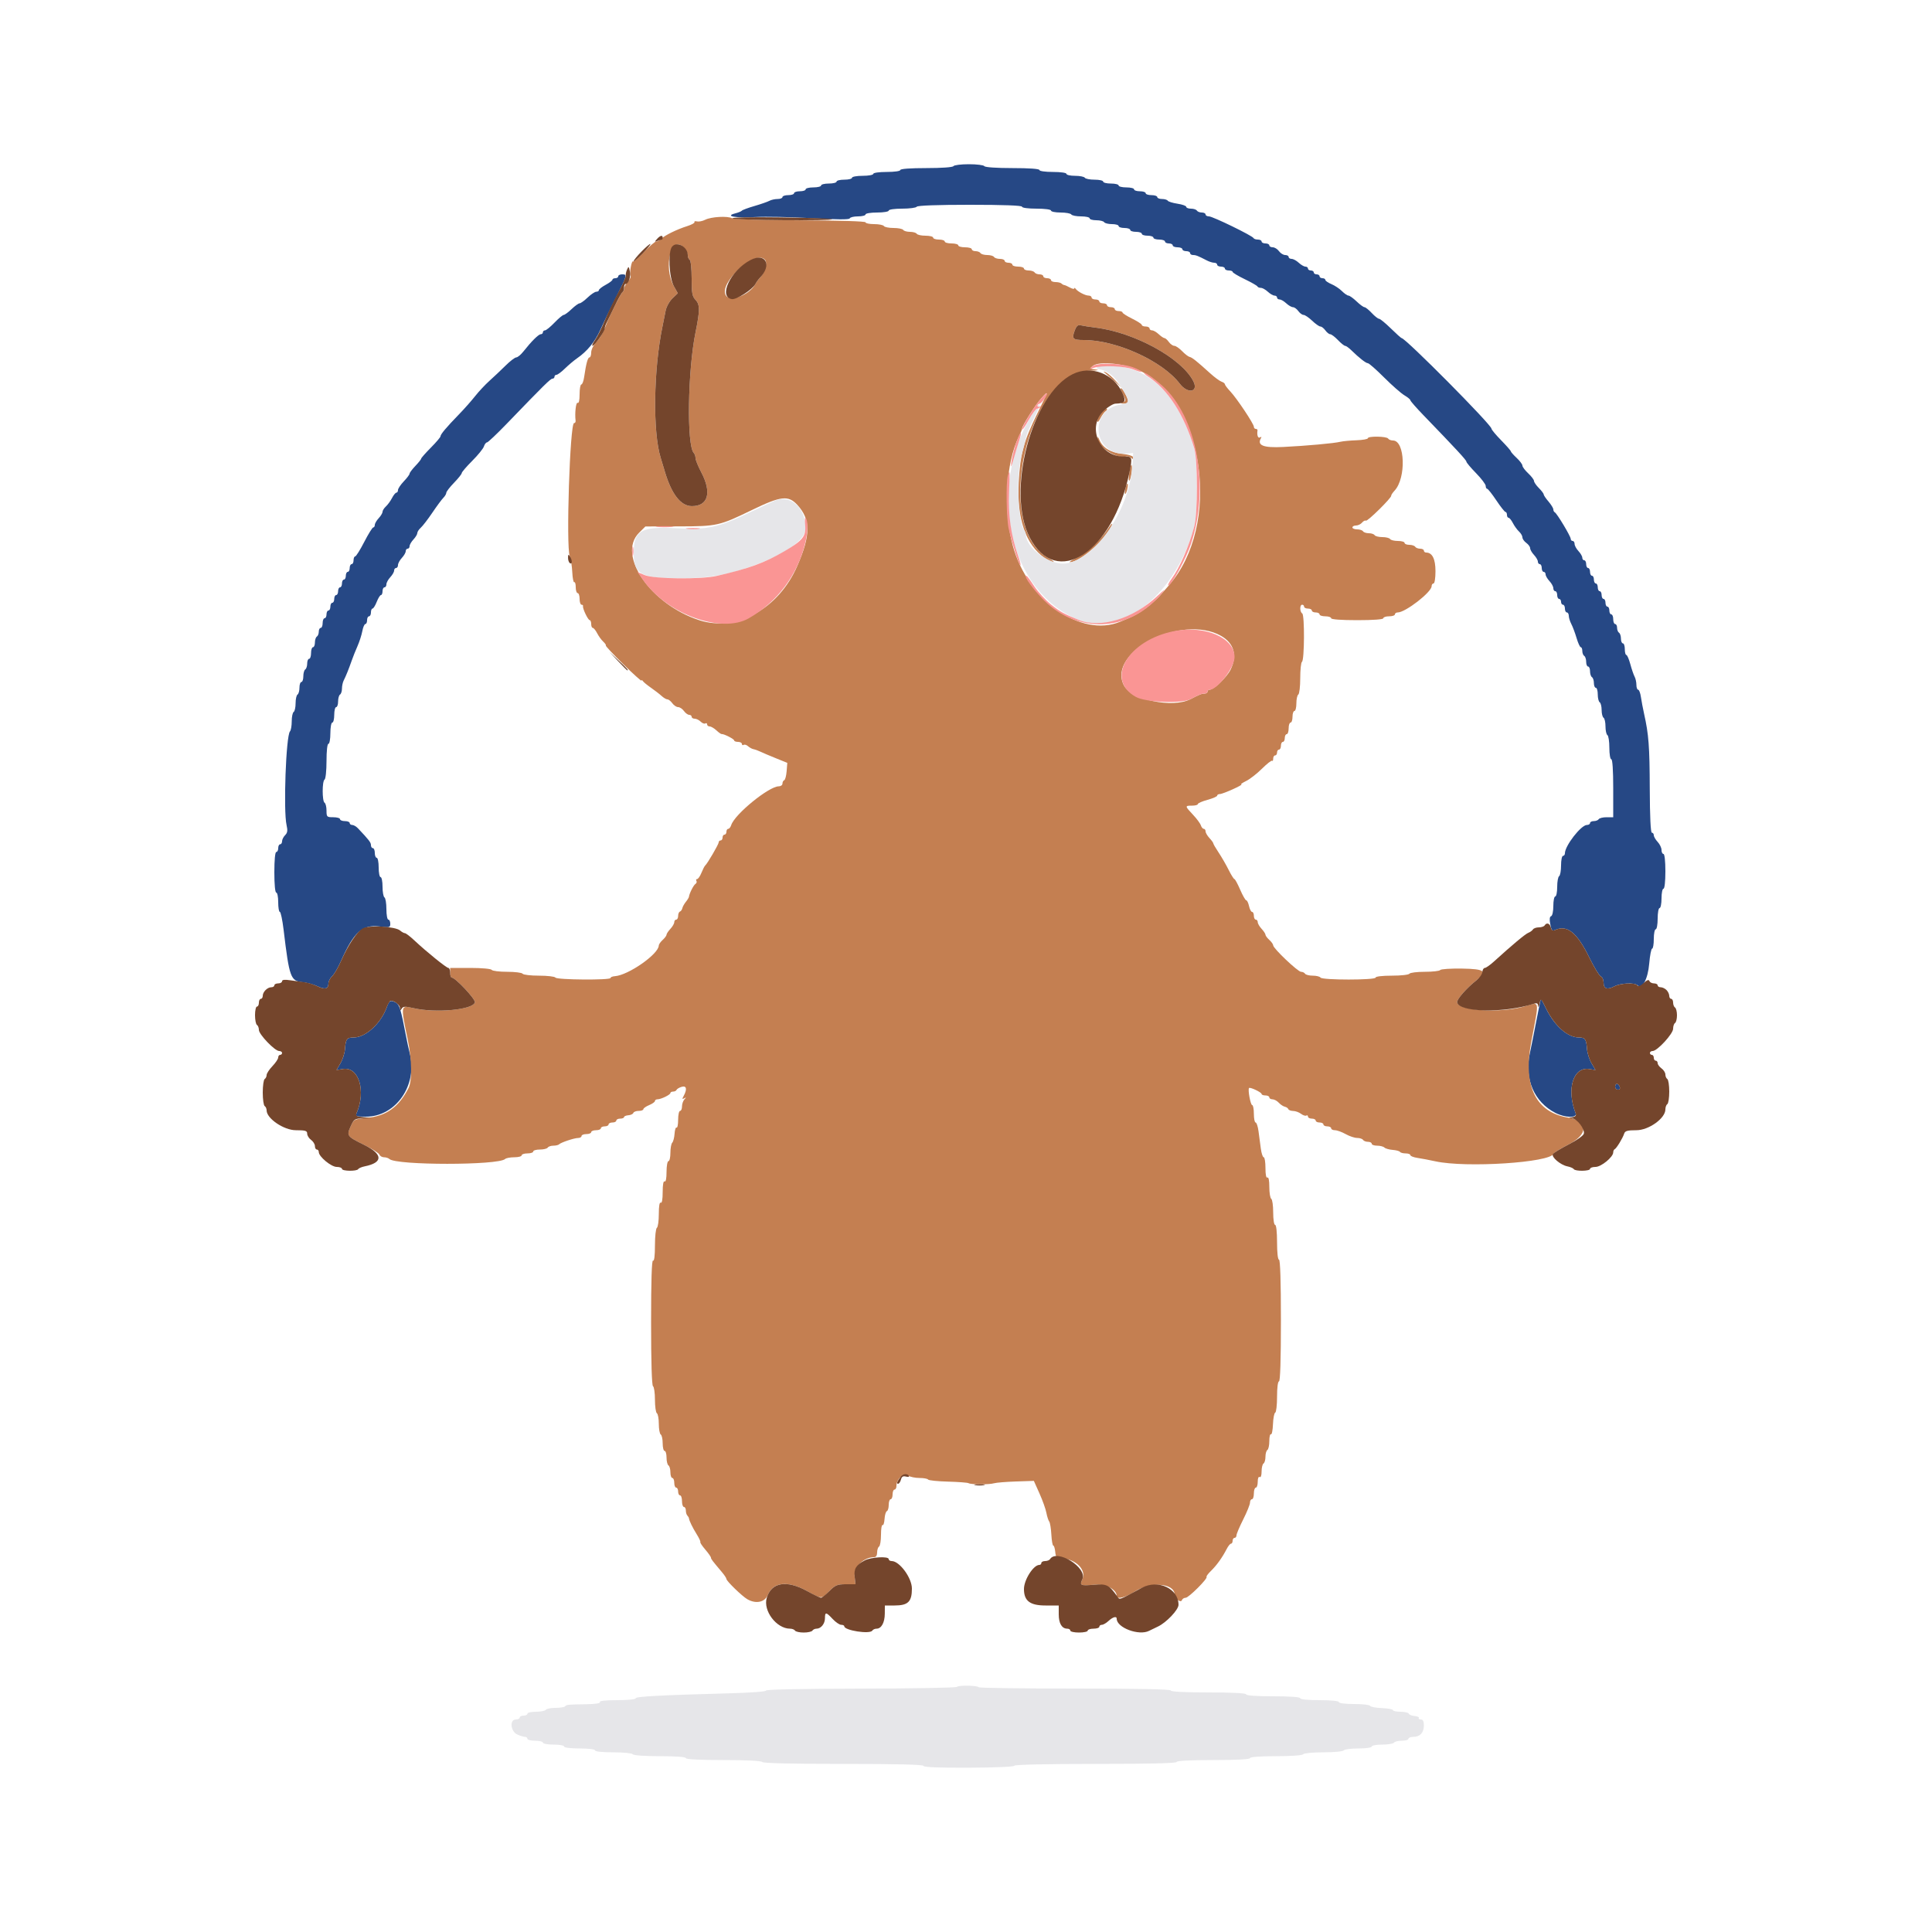 <svg id="svg" version="1.1" xmlns="http://www.w3.org/2000/svg" xmlns:xlink="http://www.w3.org/1999/xlink" width="400" height="400" viewBox="0, 0, 400,400"><g id="svgg"><path id="path0" d="M197.400 34.400 C 197.255 34.635,194.929 34.800,191.776 34.800 C 188.459 34.800,186.400 34.953,186.400 35.200 C 186.400 35.429,185.200 35.600,183.600 35.600 C 182.000 35.600,180.800 35.771,180.800 36.000 C 180.800 36.220,179.810 36.400,178.600 36.400 C 177.390 36.400,176.400 36.580,176.400 36.800 C 176.400 37.020,175.680 37.200,174.800 37.200 C 173.920 37.200,173.200 37.380,173.200 37.600 C 173.200 37.820,172.480 38.000,171.600 38.000 C 170.720 38.000,170.000 38.180,170.000 38.400 C 170.000 38.620,169.280 38.800,168.400 38.800 C 167.520 38.800,166.800 38.980,166.800 39.200 C 166.800 39.420,166.260 39.600,165.600 39.600 C 164.940 39.600,164.400 39.780,164.400 40.000 C 164.400 40.220,163.860 40.400,163.200 40.400 C 162.540 40.400,162.000 40.580,162.000 40.800 C 162.000 41.020,161.548 41.200,160.995 41.200 C 160.442 41.200,159.677 41.369,159.295 41.577 C 158.913 41.784,157.520 42.267,156.200 42.652 C 154.880 43.036,153.710 43.469,153.600 43.613 C 153.490 43.758,152.860 44.015,152.200 44.184 C 149.973 44.755,152.302 45.173,156.400 44.938 C 158.490 44.818,163.709 44.922,167.997 45.169 C 173.292 45.474,175.838 45.487,175.930 45.209 C 176.005 44.984,176.772 44.800,177.633 44.800 C 178.495 44.800,179.200 44.620,179.200 44.400 C 179.200 44.178,180.267 44.000,181.600 44.000 C 182.933 44.000,184.000 43.822,184.000 43.600 C 184.000 43.372,185.192 43.200,186.776 43.200 C 188.303 43.200,189.664 43.020,189.800 42.800 C 189.955 42.549,194.071 42.400,200.824 42.400 C 207.741 42.400,211.600 42.543,211.600 42.800 C 211.600 43.031,212.867 43.200,214.600 43.200 C 216.333 43.200,217.600 43.369,217.600 43.600 C 217.600 43.820,218.489 44.000,219.576 44.000 C 220.663 44.000,221.664 44.180,221.800 44.400 C 221.936 44.620,222.847 44.800,223.824 44.800 C 224.801 44.800,225.600 44.980,225.600 45.200 C 225.600 45.420,226.219 45.600,226.976 45.600 C 227.733 45.600,228.464 45.780,228.600 46.000 C 228.736 46.220,229.467 46.400,230.224 46.400 C 230.981 46.400,231.600 46.580,231.600 46.800 C 231.600 47.020,232.140 47.200,232.800 47.200 C 233.460 47.200,234.000 47.380,234.000 47.600 C 234.000 47.820,234.540 48.000,235.200 48.000 C 235.860 48.000,236.400 48.180,236.400 48.400 C 236.400 48.620,236.940 48.800,237.600 48.800 C 238.260 48.800,238.800 48.980,238.800 49.200 C 238.800 49.420,239.340 49.600,240.000 49.600 C 240.660 49.600,241.200 49.780,241.200 50.000 C 241.200 50.220,241.560 50.400,242.000 50.400 C 242.440 50.400,242.800 50.580,242.800 50.800 C 242.800 51.020,243.250 51.200,243.800 51.200 C 244.350 51.200,244.800 51.380,244.800 51.600 C 244.800 51.820,245.160 52.000,245.600 52.000 C 246.040 52.000,246.400 52.180,246.400 52.400 C 246.400 52.620,246.672 52.800,247.005 52.800 C 247.593 52.800,248.018 52.967,249.895 53.938 C 250.387 54.192,251.062 54.400,251.395 54.400 C 251.728 54.400,252.000 54.580,252.000 54.800 C 252.000 55.020,252.360 55.200,252.800 55.200 C 253.240 55.200,253.600 55.380,253.600 55.600 C 253.600 55.820,253.960 56.000,254.400 56.000 C 254.840 56.000,255.203 56.135,255.207 56.300 C 255.210 56.465,256.335 57.140,257.707 57.800 C 259.078 58.460,260.260 59.135,260.333 59.300 C 260.407 59.465,260.729 59.600,261.050 59.600 C 261.371 59.600,262.020 59.960,262.492 60.400 C 262.964 60.840,263.587 61.200,263.875 61.200 C 264.164 61.200,264.400 61.380,264.400 61.600 C 264.400 61.820,264.636 62.000,264.925 62.000 C 265.213 62.000,265.836 62.360,266.308 62.800 C 266.780 63.240,267.404 63.600,267.695 63.600 C 267.986 63.600,268.483 63.960,268.800 64.400 C 269.117 64.840,269.609 65.200,269.892 65.200 C 270.175 65.200,270.972 65.740,271.663 66.400 C 272.354 67.060,273.122 67.600,273.371 67.600 C 273.620 67.600,274.083 67.960,274.400 68.400 C 274.717 68.840,275.173 69.200,275.413 69.200 C 275.654 69.200,276.368 69.740,277.000 70.400 C 277.632 71.060,278.304 71.600,278.493 71.600 C 278.682 71.600,279.252 72.005,279.759 72.500 C 281.427 74.126,282.799 75.200,283.209 75.200 C 283.431 75.200,284.942 76.529,286.567 78.154 C 288.192 79.779,290.079 81.438,290.761 81.840 C 291.442 82.243,292.000 82.705,292.000 82.867 C 292.000 83.028,293.215 84.418,294.700 85.954 C 301.481 92.971,303.600 95.262,303.600 95.578 C 303.600 95.766,304.500 96.838,305.600 97.961 C 306.700 99.085,307.600 100.273,307.600 100.602 C 307.600 100.931,307.735 101.200,307.900 101.201 C 308.065 101.201,308.920 102.281,309.800 103.600 C 310.680 104.919,311.535 105.999,311.700 105.999 C 311.865 106.000,312.000 106.270,312.000 106.600 C 312.000 106.930,312.150 107.200,312.332 107.200 C 312.515 107.200,312.919 107.695,313.230 108.300 C 313.540 108.905,314.111 109.691,314.497 110.047 C 314.884 110.403,315.200 110.948,315.200 111.259 C 315.200 111.569,315.560 112.083,316.000 112.400 C 316.440 112.717,316.800 113.214,316.800 113.505 C 316.800 113.796,317.160 114.420,317.600 114.892 C 318.040 115.364,318.400 115.987,318.400 116.275 C 318.400 116.564,318.580 116.800,318.800 116.800 C 319.020 116.800,319.200 117.160,319.200 117.600 C 319.200 118.040,319.380 118.400,319.600 118.400 C 319.820 118.400,320.000 118.636,320.000 118.925 C 320.000 119.213,320.360 119.836,320.800 120.308 C 321.240 120.780,321.600 121.444,321.600 121.783 C 321.600 122.122,321.780 122.400,322.000 122.400 C 322.220 122.400,322.400 122.760,322.400 123.200 C 322.400 123.640,322.580 124.000,322.800 124.000 C 323.020 124.000,323.200 124.270,323.200 124.600 C 323.200 124.930,323.380 125.200,323.600 125.200 C 323.820 125.200,324.000 125.560,324.000 126.000 C 324.000 126.440,324.180 126.800,324.400 126.800 C 324.620 126.800,324.801 127.115,324.802 127.500 C 324.804 127.885,325.042 128.654,325.331 129.209 C 325.621 129.763,326.109 131.068,326.416 132.109 C 326.723 133.149,327.115 134.000,327.287 134.000 C 327.459 134.000,327.600 134.349,327.600 134.776 C 327.600 135.203,327.780 135.664,328.000 135.800 C 328.220 135.936,328.400 136.487,328.400 137.024 C 328.400 137.561,328.580 138.000,328.800 138.000 C 329.020 138.000,329.200 138.439,329.200 138.976 C 329.200 139.513,329.380 140.064,329.600 140.200 C 329.820 140.336,330.000 140.887,330.000 141.424 C 330.000 141.961,330.180 142.400,330.400 142.400 C 330.620 142.400,330.800 143.019,330.800 143.776 C 330.800 144.533,330.980 145.264,331.200 145.400 C 331.420 145.536,331.600 146.256,331.600 147.000 C 331.600 147.744,331.780 148.464,332.000 148.600 C 332.220 148.736,332.400 149.546,332.400 150.400 C 332.400 151.254,332.580 152.064,332.800 152.200 C 333.020 152.336,333.200 153.517,333.200 154.824 C 333.200 156.141,333.378 157.200,333.600 157.200 C 333.849 157.200,334.000 159.467,334.000 163.200 L 334.000 169.200 332.624 169.200 C 331.867 169.200,331.136 169.380,331.000 169.600 C 330.864 169.820,330.403 170.000,329.976 170.000 C 329.549 170.000,329.200 170.180,329.200 170.400 C 329.200 170.620,328.909 170.800,328.554 170.800 C 327.346 170.800,324.000 175.107,324.000 176.661 C 324.000 176.958,323.820 177.200,323.600 177.200 C 323.380 177.200,323.200 178.089,323.200 179.176 C 323.200 180.263,323.020 181.264,322.800 181.400 C 322.580 181.536,322.400 182.537,322.400 183.624 C 322.400 184.711,322.220 185.600,322.000 185.600 C 321.780 185.600,321.600 186.485,321.600 187.567 C 321.600 188.692,321.403 189.599,321.140 189.687 C 320.833 189.789,320.775 190.341,320.965 191.353 C 321.196 192.583,321.376 192.809,321.924 192.561 C 324.463 191.412,326.496 193.038,329.062 198.269 C 330.052 200.287,331.118 202.036,331.431 202.156 C 331.744 202.277,332.000 202.836,332.000 203.400 C 332.000 204.714,332.747 204.988,334.226 204.217 C 335.558 203.523,338.436 203.396,339.045 204.005 C 339.986 204.946,341.186 202.692,341.457 199.476 C 341.600 197.784,341.871 196.400,342.059 196.400 C 342.246 196.400,342.400 195.500,342.400 194.400 C 342.400 193.300,342.580 192.400,342.800 192.400 C 343.020 192.400,343.200 191.410,343.200 190.200 C 343.200 188.990,343.380 188.000,343.600 188.000 C 343.820 188.000,344.000 187.100,344.000 186.000 C 344.000 184.900,344.180 184.000,344.400 184.000 C 344.637 184.000,344.800 182.533,344.800 180.400 C 344.800 178.267,344.637 176.800,344.400 176.800 C 344.180 176.800,344.000 176.432,344.000 175.983 C 344.000 175.534,343.640 174.780,343.200 174.308 C 342.760 173.836,342.400 173.213,342.400 172.925 C 342.400 172.636,342.220 172.400,342.000 172.400 C 341.746 172.400,341.588 169.077,341.566 163.300 C 341.534 154.509,341.349 152.067,340.395 147.800 C 340.149 146.700,339.851 145.125,339.732 144.300 C 339.613 143.475,339.355 142.800,339.158 142.800 C 338.961 142.800,338.800 142.348,338.800 141.795 C 338.800 141.242,338.632 140.477,338.427 140.095 C 338.221 139.713,337.822 138.545,337.539 137.500 C 337.257 136.455,336.885 135.600,336.713 135.600 C 336.541 135.600,336.400 135.060,336.400 134.400 C 336.400 133.740,336.220 133.200,336.000 133.200 C 335.780 133.200,335.600 132.761,335.600 132.224 C 335.600 131.687,335.420 131.136,335.200 131.000 C 334.980 130.864,334.800 130.403,334.800 129.976 C 334.800 129.549,334.620 129.200,334.400 129.200 C 334.180 129.200,334.000 128.750,334.000 128.200 C 334.000 127.650,333.820 127.200,333.600 127.200 C 333.380 127.200,333.200 126.840,333.200 126.400 C 333.200 125.960,333.020 125.600,332.800 125.600 C 332.580 125.600,332.400 125.240,332.400 124.800 C 332.400 124.360,332.220 124.000,332.000 124.000 C 331.780 124.000,331.600 123.640,331.600 123.200 C 331.600 122.760,331.420 122.400,331.200 122.400 C 330.980 122.400,330.800 122.040,330.800 121.600 C 330.800 121.160,330.620 120.800,330.400 120.800 C 330.180 120.800,330.000 120.440,330.000 120.000 C 330.000 119.560,329.820 119.200,329.600 119.200 C 329.380 119.200,329.200 118.840,329.200 118.400 C 329.200 117.960,329.020 117.600,328.800 117.600 C 328.580 117.600,328.400 117.240,328.400 116.800 C 328.400 116.360,328.220 116.000,328.000 116.000 C 327.780 116.000,327.600 115.764,327.600 115.475 C 327.600 115.187,327.240 114.564,326.800 114.092 C 326.360 113.620,326.000 112.956,326.000 112.617 C 326.000 112.278,325.820 112.000,325.600 112.000 C 325.380 112.000,325.200 111.802,325.200 111.560 C 325.200 111.035,322.330 106.258,321.900 106.067 C 321.735 105.993,321.600 105.723,321.600 105.467 C 321.599 105.210,321.149 104.477,320.600 103.838 C 320.050 103.199,319.600 102.532,319.600 102.356 C 319.600 102.180,319.150 101.586,318.600 101.036 C 318.050 100.486,317.600 99.830,317.600 99.579 C 317.600 99.327,317.060 98.617,316.400 98.000 C 315.740 97.383,315.200 96.663,315.200 96.400 C 315.200 96.137,314.660 95.417,314.000 94.800 C 313.340 94.183,312.800 93.572,312.800 93.442 C 312.800 93.311,311.900 92.285,310.800 91.161 C 309.700 90.038,308.800 88.959,308.800 88.763 C 308.800 87.950,290.994 70.000,290.189 70.000 C 290.087 70.000,289.085 69.100,287.961 68.000 C 286.838 66.900,285.739 66.000,285.520 66.000 C 285.301 66.000,284.617 65.460,284.000 64.800 C 283.383 64.140,282.708 63.600,282.499 63.600 C 282.290 63.600,281.554 63.060,280.863 62.400 C 280.172 61.740,279.417 61.200,279.185 61.200 C 278.953 61.200,278.345 60.781,277.834 60.270 C 277.322 59.758,276.340 59.107,275.652 58.821 C 274.963 58.536,274.400 58.145,274.400 57.951 C 274.400 57.758,274.130 57.600,273.800 57.600 C 273.470 57.600,273.200 57.420,273.200 57.200 C 273.200 56.980,272.930 56.800,272.600 56.800 C 272.270 56.800,272.000 56.620,272.000 56.400 C 272.000 56.180,271.730 56.000,271.400 56.000 C 271.070 56.000,270.800 55.820,270.800 55.600 C 270.800 55.380,270.564 55.200,270.275 55.200 C 269.987 55.200,269.364 54.840,268.892 54.400 C 268.420 53.960,267.756 53.600,267.417 53.600 C 267.078 53.600,266.800 53.420,266.800 53.200 C 266.800 52.980,266.480 52.800,266.088 52.800 C 265.697 52.800,265.117 52.440,264.800 52.000 C 264.483 51.560,263.903 51.200,263.512 51.200 C 263.120 51.200,262.800 51.020,262.800 50.800 C 262.800 50.580,262.440 50.400,262.000 50.400 C 261.560 50.400,261.200 50.220,261.200 50.000 C 261.200 49.780,260.855 49.600,260.433 49.600 C 260.012 49.600,259.607 49.463,259.533 49.295 C 259.322 48.811,251.076 44.794,250.300 44.797 C 249.915 44.799,249.600 44.620,249.600 44.400 C 249.600 44.180,249.251 44.000,248.824 44.000 C 248.397 44.000,247.936 43.820,247.800 43.600 C 247.664 43.380,247.113 43.200,246.576 43.200 C 246.039 43.200,245.600 43.031,245.600 42.825 C 245.600 42.618,244.788 42.327,243.795 42.178 C 242.802 42.029,241.892 41.748,241.771 41.554 C 241.651 41.359,241.113 41.200,240.576 41.200 C 240.039 41.200,239.600 41.020,239.600 40.800 C 239.600 40.580,239.060 40.400,238.400 40.400 C 237.740 40.400,237.200 40.220,237.200 40.000 C 237.200 39.780,236.660 39.600,236.000 39.600 C 235.340 39.600,234.800 39.420,234.800 39.200 C 234.800 38.980,234.080 38.800,233.200 38.800 C 232.320 38.800,231.600 38.620,231.600 38.400 C 231.600 38.180,230.880 38.000,230.000 38.000 C 229.120 38.000,228.400 37.820,228.400 37.600 C 228.400 37.380,227.601 37.200,226.624 37.200 C 225.647 37.200,224.736 37.020,224.600 36.800 C 224.464 36.580,223.553 36.400,222.576 36.400 C 221.599 36.400,220.800 36.220,220.800 36.000 C 220.800 35.771,219.600 35.600,218.000 35.600 C 216.400 35.600,215.200 35.429,215.200 35.200 C 215.200 34.952,213.075 34.800,209.624 34.800 C 206.337 34.800,203.946 34.636,203.800 34.400 C 203.664 34.180,202.224 34.000,200.600 34.000 C 198.976 34.000,197.536 34.180,197.400 34.400 M128.000 57.200 C 128.000 57.420,127.730 57.600,127.400 57.600 C 127.070 57.600,126.800 57.739,126.800 57.909 C 126.800 58.079,126.170 58.557,125.400 58.972 C 124.630 59.387,124.000 59.878,124.000 60.063 C 124.000 60.248,123.757 60.400,123.459 60.400 C 123.162 60.400,122.354 60.940,121.663 61.600 C 120.972 62.260,120.224 62.800,120.000 62.800 C 119.776 62.800,119.028 63.340,118.337 64.000 C 117.646 64.660,116.914 65.200,116.709 65.200 C 116.505 65.200,115.646 65.920,114.800 66.800 C 113.954 67.680,113.069 68.400,112.831 68.400 C 112.594 68.400,112.400 68.580,112.400 68.800 C 112.400 69.020,112.202 69.200,111.960 69.200 C 111.502 69.200,110.043 70.648,108.377 72.756 C 107.840 73.436,107.170 73.994,106.889 73.996 C 106.609 73.998,105.607 74.765,104.665 75.700 C 103.722 76.635,102.229 78.045,101.347 78.834 C 100.465 79.623,99.126 81.053,98.372 82.013 C 97.617 82.973,96.100 84.684,95.000 85.815 C 92.432 88.456,91.200 89.922,91.200 90.335 C 91.200 90.516,90.300 91.573,89.200 92.685 C 88.100 93.797,87.200 94.819,87.200 94.957 C 87.200 95.095,86.660 95.772,86.000 96.463 C 85.340 97.154,84.800 97.874,84.800 98.063 C 84.800 98.252,84.260 98.972,83.600 99.663 C 82.940 100.354,82.400 101.162,82.400 101.459 C 82.400 101.757,82.250 102.000,82.068 102.000 C 81.885 102.000,81.481 102.495,81.170 103.100 C 80.860 103.705,80.289 104.491,79.903 104.847 C 79.516 105.203,79.200 105.705,79.200 105.964 C 79.200 106.222,78.840 106.820,78.400 107.292 C 77.960 107.764,77.600 108.387,77.600 108.675 C 77.600 108.964,77.455 109.200,77.278 109.200 C 77.101 109.200,76.262 110.550,75.413 112.200 C 74.564 113.850,73.719 115.200,73.535 115.200 C 73.351 115.200,73.200 115.560,73.200 116.000 C 73.200 116.440,73.020 116.800,72.800 116.800 C 72.580 116.800,72.400 117.160,72.400 117.600 C 72.400 118.040,72.220 118.400,72.000 118.400 C 71.780 118.400,71.600 118.760,71.600 119.200 C 71.600 119.640,71.420 120.000,71.200 120.000 C 70.980 120.000,70.800 120.360,70.800 120.800 C 70.800 121.240,70.620 121.600,70.400 121.600 C 70.180 121.600,70.000 121.960,70.000 122.400 C 70.000 122.840,69.820 123.200,69.600 123.200 C 69.380 123.200,69.200 123.560,69.200 124.000 C 69.200 124.440,69.020 124.800,68.800 124.800 C 68.580 124.800,68.400 125.160,68.400 125.600 C 68.400 126.040,68.220 126.400,68.000 126.400 C 67.780 126.400,67.600 126.760,67.600 127.200 C 67.600 127.640,67.420 128.000,67.200 128.000 C 66.980 128.000,66.800 128.450,66.800 129.000 C 66.800 129.550,66.620 130.000,66.400 130.000 C 66.180 130.000,66.000 130.349,66.000 130.776 C 66.000 131.203,65.820 131.664,65.600 131.800 C 65.380 131.936,65.200 132.487,65.200 133.024 C 65.200 133.561,65.020 134.000,64.800 134.000 C 64.580 134.000,64.400 134.540,64.400 135.200 C 64.400 135.860,64.220 136.400,64.000 136.400 C 63.780 136.400,63.600 136.839,63.600 137.376 C 63.600 137.913,63.420 138.464,63.200 138.600 C 62.980 138.736,62.800 139.377,62.800 140.024 C 62.800 140.671,62.620 141.200,62.400 141.200 C 62.180 141.200,62.000 141.729,62.000 142.376 C 62.000 143.023,61.820 143.664,61.600 143.800 C 61.380 143.936,61.200 144.746,61.200 145.600 C 61.200 146.454,61.020 147.264,60.800 147.400 C 60.580 147.536,60.400 148.411,60.400 149.344 C 60.400 150.277,60.238 151.211,60.041 151.420 C 59.211 152.297,58.644 167.861,59.333 170.838 C 59.589 171.945,59.520 172.423,59.033 172.910 C 58.685 173.258,58.400 173.826,58.400 174.171 C 58.400 174.517,58.220 174.800,58.000 174.800 C 57.780 174.800,57.600 175.160,57.600 175.600 C 57.600 176.040,57.420 176.400,57.200 176.400 C 56.959 176.400,56.800 178.067,56.800 180.600 C 56.800 183.133,56.959 184.800,57.200 184.800 C 57.420 184.800,57.600 185.700,57.600 186.800 C 57.600 187.900,57.751 188.800,57.936 188.800 C 58.121 188.800,58.473 190.465,58.717 192.500 C 59.914 202.456,60.157 203.115,62.719 203.362 C 63.588 203.446,64.942 203.820,65.729 204.193 C 67.302 204.940,68.000 204.755,68.000 203.592 C 68.000 203.174,68.344 202.509,68.763 202.116 C 69.183 201.722,70.003 200.321,70.585 199.001 C 73.254 192.952,75.025 191.371,78.629 191.821 C 80.658 192.074,80.800 192.037,80.800 191.246 C 80.800 190.781,80.620 190.400,80.400 190.400 C 80.180 190.400,80.000 189.421,80.000 188.224 C 80.000 187.027,79.820 185.936,79.600 185.800 C 79.380 185.664,79.200 184.663,79.200 183.576 C 79.200 182.489,79.020 181.600,78.800 181.600 C 78.580 181.600,78.400 180.700,78.400 179.600 C 78.400 178.500,78.220 177.600,78.000 177.600 C 77.780 177.600,77.600 177.150,77.600 176.600 C 77.600 176.050,77.420 175.600,77.200 175.600 C 76.980 175.600,76.800 175.322,76.800 174.982 C 76.800 174.426,76.434 173.951,74.121 171.500 C 73.757 171.115,73.222 170.800,72.930 170.800 C 72.639 170.800,72.400 170.620,72.400 170.400 C 72.400 170.180,71.950 170.000,71.400 170.000 C 70.850 170.000,70.400 169.820,70.400 169.600 C 70.400 169.380,69.770 169.200,69.000 169.200 C 67.671 169.200,67.600 169.130,67.600 167.824 C 67.600 167.067,67.420 166.336,67.200 166.200 C 66.679 165.878,66.679 161.722,67.200 161.400 C 67.420 161.264,67.600 159.543,67.600 157.576 C 67.600 155.459,67.763 154.000,68.000 154.000 C 68.220 154.000,68.400 153.010,68.400 151.800 C 68.400 150.590,68.580 149.600,68.800 149.600 C 69.020 149.600,69.200 148.880,69.200 148.000 C 69.200 147.120,69.380 146.400,69.600 146.400 C 69.820 146.400,70.000 145.871,70.000 145.224 C 70.000 144.577,70.180 143.936,70.400 143.800 C 70.620 143.664,70.800 143.111,70.800 142.571 C 70.800 142.031,70.959 141.277,71.153 140.895 C 71.618 139.981,72.206 138.526,72.807 136.800 C 73.075 136.030,73.619 134.667,74.016 133.771 C 74.412 132.876,74.861 131.481,75.013 130.671 C 75.165 129.862,75.449 129.200,75.645 129.200 C 75.840 129.200,76.000 128.840,76.000 128.400 C 76.000 127.960,76.180 127.600,76.400 127.600 C 76.620 127.600,76.800 127.240,76.800 126.800 C 76.800 126.360,76.946 126.000,77.125 126.000 C 77.304 126.000,77.698 125.370,78.000 124.600 C 78.302 123.830,78.696 123.200,78.875 123.200 C 79.054 123.200,79.200 122.840,79.200 122.400 C 79.200 121.960,79.380 121.600,79.600 121.600 C 79.820 121.600,80.000 121.322,80.000 120.983 C 80.000 120.644,80.360 119.980,80.800 119.508 C 81.240 119.036,81.600 118.413,81.600 118.125 C 81.600 117.836,81.780 117.600,82.000 117.600 C 82.220 117.600,82.400 117.322,82.400 116.983 C 82.400 116.644,82.760 115.980,83.200 115.508 C 83.640 115.036,84.000 114.413,84.000 114.125 C 84.000 113.836,84.180 113.600,84.400 113.600 C 84.620 113.600,84.800 113.364,84.800 113.075 C 84.800 112.787,85.160 112.164,85.600 111.692 C 86.040 111.220,86.400 110.622,86.400 110.364 C 86.400 110.105,86.728 109.603,87.128 109.247 C 87.529 108.891,88.602 107.494,89.514 106.143 C 90.426 104.791,91.448 103.409,91.786 103.071 C 92.124 102.733,92.400 102.264,92.400 102.029 C 92.400 101.794,93.120 100.859,94.000 99.952 C 94.880 99.045,95.600 98.141,95.600 97.943 C 95.600 97.745,96.574 96.609,97.765 95.418 C 98.955 94.228,100.047 92.881,100.192 92.427 C 100.336 91.972,100.618 91.600,100.819 91.600 C 101.020 91.600,102.853 89.869,104.892 87.754 C 112.697 79.659,113.974 78.400,114.381 78.400 C 114.611 78.400,114.800 78.220,114.800 78.000 C 114.800 77.780,114.986 77.600,115.213 77.600 C 115.441 77.600,116.227 77.015,116.960 76.300 C 117.694 75.585,118.813 74.641,119.447 74.203 C 121.576 72.732,123.187 70.766,124.297 68.283 C 124.904 66.926,126.345 63.944,127.500 61.655 C 129.865 56.969,129.911 56.800,128.800 56.800 C 128.360 56.800,128.000 56.980,128.000 57.200 M318.054 211.500 C 317.558 214.085,316.961 217.068,316.729 218.130 C 315.576 223.391,317.640 228.176,322.030 230.415 C 324.055 231.449,326.602 231.500,326.215 230.500 C 324.267 225.467,325.722 220.791,329.066 221.333 L 330.337 221.540 329.510 220.138 C 329.055 219.367,328.633 218.036,328.572 217.180 C 328.428 215.155,328.176 214.800,326.876 214.799 C 324.577 214.795,321.889 212.441,320.142 208.900 C 319.572 207.745,319.072 206.800,319.031 206.800 C 318.990 206.800,318.550 208.915,318.054 211.500 M80.071 208.555 C 78.857 211.911,75.699 214.800,73.243 214.800 C 71.821 214.800,71.574 215.124,71.428 217.180 C 71.367 218.036,70.945 219.367,70.490 220.138 L 69.663 221.540 71.002 221.322 C 74.286 220.789,75.832 225.830,73.817 230.500 C 73.549 231.119,73.772 231.200,75.745 231.200 C 81.982 231.200,86.520 224.628,84.828 218.046 C 84.624 217.251,84.269 215.610,84.040 214.400 C 83.042 209.122,82.694 207.972,81.984 207.592 C 80.842 206.980,80.595 207.104,80.071 208.555 M334.400 225.000 C 334.400 225.330,334.664 225.600,334.987 225.600 C 335.345 225.600,335.485 225.365,335.345 225.000 C 335.218 224.670,334.954 224.400,334.757 224.400 C 334.561 224.400,334.400 224.670,334.400 225.000 " stroke="none" fill="#264885" fill-rule="evenodd"></path><path id="path1" d="M145.989 45.505 C 145.445 45.783,144.685 45.934,144.299 45.842 C 143.914 45.750,143.683 45.811,143.786 45.978 C 143.889 46.144,143.214 46.520,142.287 46.812 C 140.162 47.481,137.618 48.724,136.897 49.446 C 136.592 49.751,136.130 50.000,135.870 50.000 C 135.609 50.000,134.469 50.977,133.335 52.170 C 132.201 53.364,131.179 54.245,131.063 54.129 C 130.764 53.831,130.273 56.671,130.547 57.113 C 130.671 57.314,130.419 57.859,129.986 58.323 C 129.554 58.787,129.200 59.429,129.200 59.750 C 129.200 60.071,129.064 60.393,128.898 60.467 C 128.613 60.593,126.306 65.163,125.551 67.100 C 124.793 69.045,124.285 69.932,123.362 70.928 C 122.833 71.498,122.400 72.423,122.400 72.983 C 122.400 73.542,122.240 74.000,122.045 74.000 C 121.692 74.000,121.351 75.259,120.935 78.100 C 120.815 78.925,120.555 79.600,120.358 79.600 C 120.161 79.600,120.000 80.511,120.000 81.624 C 120.000 82.871,119.847 83.552,119.600 83.400 C 119.248 83.182,118.971 85.565,119.170 87.100 C 119.206 87.375,119.063 87.600,118.852 87.600 C 117.998 87.600,117.169 113.154,117.958 115.145 C 118.188 115.725,118.424 117.219,118.484 118.464 C 118.543 119.710,118.728 120.644,118.896 120.541 C 119.063 120.437,119.200 120.903,119.200 121.576 C 119.200 122.249,119.380 122.800,119.600 122.800 C 119.820 122.800,120.000 123.340,120.000 124.000 C 120.000 124.660,120.180 125.200,120.400 125.200 C 120.620 125.200,120.760 125.335,120.711 125.500 C 120.577 125.949,121.749 128.400,122.098 128.400 C 122.264 128.400,122.400 128.760,122.400 129.200 C 122.400 129.640,122.550 130.000,122.732 130.000 C 122.915 130.000,123.319 130.495,123.630 131.100 C 123.940 131.705,124.507 132.488,124.890 132.841 C 125.272 133.193,125.513 133.554,125.425 133.642 C 125.336 133.730,126.959 135.469,129.032 137.506 C 131.104 139.543,132.803 141.072,132.806 140.905 C 132.809 140.737,132.944 140.789,133.106 141.019 C 133.268 141.250,134.030 141.875,134.800 142.408 C 135.570 142.942,136.549 143.698,136.975 144.089 C 137.402 144.480,137.947 144.800,138.187 144.800 C 138.427 144.800,138.883 145.160,139.200 145.600 C 139.517 146.040,140.057 146.400,140.400 146.400 C 140.743 146.400,141.283 146.760,141.600 147.200 C 141.917 147.640,142.407 148.000,142.688 148.000 C 142.970 148.000,143.200 148.180,143.200 148.400 C 143.200 148.620,143.483 148.800,143.829 148.800 C 144.174 148.800,144.729 149.072,145.061 149.404 C 145.393 149.736,145.830 149.905,146.032 149.780 C 146.235 149.655,146.400 149.743,146.400 149.976 C 146.400 150.209,146.636 150.400,146.925 150.400 C 147.213 150.400,147.840 150.764,148.317 151.208 C 148.794 151.653,149.284 152.000,149.405 151.980 C 149.843 151.908,152.000 153.003,152.000 153.298 C 152.000 153.464,152.360 153.600,152.800 153.600 C 153.240 153.600,153.600 153.791,153.600 154.024 C 153.600 154.257,153.765 154.345,153.968 154.220 C 154.170 154.095,154.579 154.219,154.877 154.496 C 155.175 154.773,155.685 155.050,156.010 155.111 C 156.334 155.173,156.960 155.398,157.400 155.611 C 157.840 155.825,159.280 156.437,160.600 156.970 L 163.000 157.941 162.865 159.671 C 162.791 160.622,162.566 161.460,162.365 161.533 C 162.164 161.607,162.000 161.922,162.000 162.233 C 162.000 162.545,161.657 162.800,161.238 162.800 C 159.202 162.800,152.103 168.584,151.393 170.821 C 151.257 171.250,150.978 171.600,150.773 171.600 C 150.568 171.600,150.400 171.870,150.400 172.200 C 150.400 172.530,150.220 172.800,150.000 172.800 C 149.780 172.800,149.600 173.070,149.600 173.400 C 149.600 173.730,149.420 174.000,149.200 174.000 C 148.980 174.000,148.800 174.177,148.800 174.394 C 148.800 174.793,146.445 178.831,145.997 179.200 C 145.864 179.310,145.518 179.985,145.229 180.700 C 144.940 181.415,144.534 182.000,144.328 182.000 C 144.122 182.000,144.056 182.168,144.183 182.372 C 144.309 182.577,144.219 182.865,143.982 183.011 C 143.589 183.254,142.715 184.989,142.634 185.687 C 142.615 185.845,142.330 186.308,142.000 186.715 C 141.670 187.123,141.342 187.714,141.270 188.028 C 141.199 188.343,140.974 188.660,140.770 188.733 C 140.567 188.807,140.400 189.212,140.400 189.633 C 140.400 190.055,140.220 190.400,140.000 190.400 C 139.780 190.400,139.600 190.636,139.600 190.925 C 139.600 191.213,139.240 191.836,138.800 192.308 C 138.360 192.780,138.000 193.326,138.000 193.521 C 138.000 193.716,137.640 194.202,137.200 194.600 C 136.760 194.998,136.397 195.521,136.392 195.762 C 136.362 197.536,130.082 201.920,127.300 202.109 C 126.805 202.143,126.400 202.312,126.400 202.485 C 126.400 202.957,115.293 202.874,115.000 202.400 C 114.864 202.180,113.334 202.000,111.600 202.000 C 109.866 202.000,108.336 201.820,108.200 201.600 C 108.064 201.380,106.624 201.200,105.000 201.200 C 103.376 201.200,101.936 201.020,101.800 200.800 C 101.661 200.575,99.729 200.400,97.376 200.400 L 93.200 200.400 93.200 201.400 C 93.200 201.950,93.348 202.400,93.529 202.400 C 94.274 202.400,98.449 206.849,98.323 207.509 C 98.026 209.055,90.270 209.802,85.632 208.732 C 82.900 208.101,82.918 208.001,84.449 215.400 C 85.274 219.386,85.338 223.771,84.592 225.245 C 82.583 229.213,79.963 231.084,75.883 231.465 C 73.332 231.703,73.257 231.743,72.591 233.220 C 71.726 235.137,71.826 235.272,75.391 237.034 C 77.019 237.839,78.447 238.746,78.563 239.049 C 78.680 239.352,79.105 239.600,79.507 239.600 C 79.910 239.600,80.411 239.762,80.620 239.959 C 82.028 241.289,103.172 241.289,104.580 239.959 C 104.789 239.762,105.644 239.600,106.480 239.600 C 107.316 239.600,108.000 239.420,108.000 239.200 C 108.000 238.980,108.540 238.800,109.200 238.800 C 109.860 238.800,110.400 238.620,110.400 238.400 C 110.400 238.180,111.019 238.000,111.776 238.000 C 112.533 238.000,113.264 237.820,113.400 237.600 C 113.536 237.380,114.057 237.200,114.557 237.200 C 115.057 237.200,115.590 237.077,115.741 236.926 C 116.139 236.527,118.882 235.613,119.700 235.606 C 120.085 235.603,120.400 235.420,120.400 235.200 C 120.400 234.980,120.850 234.800,121.400 234.800 C 121.950 234.800,122.400 234.620,122.400 234.400 C 122.400 234.180,122.850 234.000,123.400 234.000 C 123.950 234.000,124.400 233.820,124.400 233.600 C 124.400 233.380,124.760 233.200,125.200 233.200 C 125.640 233.200,126.000 233.020,126.000 232.800 C 126.000 232.580,126.360 232.400,126.800 232.400 C 127.240 232.400,127.600 232.220,127.600 232.000 C 127.600 231.780,127.960 231.600,128.400 231.600 C 128.840 231.600,129.200 231.458,129.200 231.285 C 129.200 231.112,129.602 230.940,130.094 230.903 C 130.586 230.866,131.051 230.648,131.127 230.418 C 131.204 230.188,131.702 230.000,132.233 230.000 C 132.765 230.000,133.200 229.842,133.200 229.649 C 133.200 229.455,133.740 229.073,134.400 228.800 C 135.060 228.527,135.600 228.145,135.600 227.951 C 135.600 227.758,135.834 227.600,136.120 227.600 C 136.856 227.600,138.793 226.659,138.797 226.300 C 138.799 226.135,139.055 226.000,139.367 226.000 C 139.678 226.000,139.993 225.844,140.067 225.653 C 140.140 225.462,140.605 225.180,141.100 225.026 C 142.125 224.707,142.314 225.467,141.560 226.875 C 141.207 227.534,141.227 227.636,141.660 227.390 C 142.095 227.142,142.103 227.187,141.700 227.621 C 141.425 227.918,141.200 228.574,141.200 229.080 C 141.200 229.586,141.020 230.000,140.800 230.000 C 140.580 230.000,140.400 230.821,140.400 231.824 C 140.400 232.827,140.256 233.558,140.080 233.449 C 139.904 233.341,139.715 233.915,139.661 234.725 C 139.606 235.535,139.390 236.370,139.181 236.579 C 138.971 236.789,138.800 237.734,138.800 238.680 C 138.800 239.626,138.620 240.400,138.400 240.400 C 138.180 240.400,138.000 241.401,138.000 242.624 C 138.000 244.004,137.848 244.753,137.600 244.600 C 137.350 244.445,137.200 245.270,137.200 246.800 C 137.200 248.330,137.050 249.155,136.800 249.000 C 136.549 248.845,136.400 249.721,136.400 251.353 C 136.400 252.783,136.220 254.064,136.000 254.200 C 135.780 254.336,135.600 255.977,135.600 257.847 C 135.600 260.012,135.455 261.157,135.200 261.000 C 134.936 260.837,134.800 265.188,134.800 273.753 C 134.800 281.988,134.947 286.843,135.200 287.000 C 135.420 287.136,135.600 288.396,135.600 289.800 C 135.600 291.204,135.780 292.464,136.000 292.600 C 136.220 292.736,136.400 293.726,136.400 294.800 C 136.400 295.874,136.580 296.864,136.800 297.000 C 137.020 297.136,137.200 297.957,137.200 298.824 C 137.200 299.691,137.380 300.400,137.600 300.400 C 137.820 300.400,138.000 301.019,138.000 301.776 C 138.000 302.533,138.180 303.264,138.400 303.400 C 138.620 303.536,138.800 304.177,138.800 304.824 C 138.800 305.471,138.980 306.000,139.200 306.000 C 139.420 306.000,139.600 306.450,139.600 307.000 C 139.600 307.550,139.780 308.000,140.000 308.000 C 140.220 308.000,140.400 308.360,140.400 308.800 C 140.400 309.240,140.580 309.600,140.800 309.600 C 141.020 309.600,141.200 310.140,141.200 310.800 C 141.200 311.460,141.380 312.000,141.600 312.000 C 141.820 312.000,142.000 312.330,142.000 312.733 C 142.000 313.137,142.135 313.602,142.300 313.767 C 142.465 313.932,142.616 314.187,142.635 314.333 C 142.705 314.877,143.368 316.242,144.248 317.656 C 144.747 318.457,145.082 319.184,144.994 319.273 C 144.906 319.361,145.366 320.056,146.016 320.817 C 146.666 321.577,147.199 322.333,147.199 322.495 C 147.200 322.777,147.424 323.073,149.500 325.534 C 149.994 326.120,150.399 326.740,150.400 326.911 C 150.400 327.334,153.647 330.481,154.722 331.100 C 156.496 332.122,158.328 331.747,158.961 330.232 C 160.096 327.515,163.092 327.208,167.081 329.400 C 170.192 331.110,170.010 331.110,171.720 329.400 C 172.947 328.173,173.367 328.000,175.122 328.000 L 177.124 328.000 176.951 326.500 C 176.719 324.486,178.769 322.400,180.980 322.400 C 181.371 322.400,181.600 322.039,181.600 321.424 C 181.600 320.887,181.780 320.336,182.000 320.200 C 182.220 320.064,182.400 318.963,182.400 317.753 C 182.400 316.543,182.544 315.642,182.720 315.751 C 182.896 315.859,183.084 315.285,183.137 314.474 C 183.191 313.663,183.407 312.940,183.618 312.867 C 183.828 312.793,184.000 312.208,184.000 311.567 C 184.000 310.925,184.180 310.400,184.400 310.400 C 184.620 310.400,184.800 309.950,184.800 309.400 C 184.800 308.850,184.980 308.400,185.200 308.400 C 185.420 308.400,185.600 308.060,185.600 307.644 C 185.600 306.220,187.028 304.927,187.969 305.500 C 188.420 305.775,189.501 306.000,190.371 306.000 C 191.241 306.000,192.043 306.146,192.154 306.325 C 192.264 306.504,194.113 306.697,196.263 306.754 C 198.412 306.812,200.328 306.956,200.521 307.075 C 201.008 307.376,204.831 307.390,205.800 307.095 C 206.240 306.961,208.276 306.794,210.324 306.725 L 214.049 306.600 215.213 309.200 C 215.854 310.630,216.496 312.430,216.641 313.200 C 216.786 313.970,217.048 314.783,217.224 315.007 C 217.400 315.231,217.601 316.446,217.670 317.707 C 217.739 318.968,217.920 320.000,218.072 320.000 C 218.225 320.000,218.406 320.580,218.475 321.290 C 218.584 322.419,218.753 322.587,219.822 322.639 C 222.749 322.781,224.971 325.030,224.091 326.960 C 223.499 328.259,223.660 328.335,226.519 328.106 C 228.955 327.911,231.200 329.037,231.200 330.455 C 231.200 331.195,233.023 330.741,234.910 329.529 C 238.264 327.377,243.200 327.765,243.200 330.180 C 243.200 330.975,244.485 331.935,244.698 331.300 C 244.791 331.025,245.141 330.800,245.476 330.800 C 246.106 330.800,250.120 326.787,249.805 326.472 C 249.708 326.374,250.117 325.820,250.714 325.241 C 251.894 324.095,253.090 322.429,253.973 320.700 C 254.282 320.095,254.685 319.600,254.868 319.600 C 255.050 319.600,255.200 319.330,255.200 319.000 C 255.200 318.670,255.380 318.400,255.600 318.400 C 255.820 318.400,256.000 318.165,256.000 317.877 C 256.000 317.589,256.629 316.104,257.399 314.577 C 258.168 313.050,258.798 311.485,258.799 311.100 C 258.799 310.715,258.980 310.400,259.200 310.400 C 259.420 310.400,259.600 309.860,259.600 309.200 C 259.600 308.540,259.780 308.000,260.000 308.000 C 260.220 308.000,260.400 307.449,260.400 306.776 C 260.400 306.063,260.567 305.656,260.800 305.800 C 261.038 305.947,261.200 305.479,261.200 304.647 C 261.200 303.877,261.380 303.136,261.600 303.000 C 261.820 302.864,262.000 302.234,262.000 301.600 C 262.000 300.966,262.180 300.336,262.400 300.200 C 262.620 300.064,262.800 299.233,262.800 298.353 C 262.800 297.473,262.950 296.845,263.132 296.958 C 263.315 297.071,263.505 296.137,263.555 294.882 C 263.604 293.627,263.815 292.540,264.022 292.467 C 264.230 292.393,264.400 290.908,264.400 289.167 C 264.400 287.322,264.567 286.000,264.800 286.000 C 265.058 286.000,265.200 281.533,265.200 273.400 C 265.200 265.267,265.058 260.800,264.800 260.800 C 264.563 260.800,264.400 259.333,264.400 257.200 C 264.400 255.067,264.237 253.600,264.000 253.600 C 263.775 253.600,263.600 252.475,263.600 251.024 C 263.600 249.607,263.420 248.336,263.200 248.200 C 262.980 248.064,262.800 246.963,262.800 245.753 C 262.800 244.388,262.648 243.647,262.400 243.800 C 262.152 243.953,262.000 243.204,262.000 241.824 C 262.000 240.601,261.838 239.600,261.640 239.600 C 261.442 239.600,261.172 238.790,261.040 237.800 C 260.908 236.810,260.692 235.190,260.560 234.200 C 260.428 233.210,260.158 232.400,259.960 232.400 C 259.762 232.400,259.600 231.590,259.600 230.600 C 259.600 229.610,259.444 228.800,259.253 228.800 C 258.908 228.800,258.312 225.555,258.603 225.264 C 258.835 225.031,261.200 226.155,261.200 226.498 C 261.200 226.664,261.560 226.800,262.000 226.800 C 262.440 226.800,262.800 226.980,262.800 227.200 C 262.800 227.420,263.094 227.600,263.453 227.600 C 263.812 227.600,264.397 227.915,264.753 228.300 C 265.109 228.685,265.670 229.058,266.000 229.130 C 266.330 229.201,266.660 229.426,266.733 229.630 C 266.807 229.833,267.257 230.006,267.733 230.013 C 268.210 230.020,268.942 230.284,269.359 230.600 C 269.776 230.916,270.271 231.080,270.459 230.964 C 270.647 230.848,270.800 230.943,270.800 231.176 C 270.800 231.409,271.160 231.600,271.600 231.600 C 272.040 231.600,272.400 231.780,272.400 232.000 C 272.400 232.220,272.760 232.400,273.200 232.400 C 273.640 232.400,274.000 232.580,274.000 232.800 C 274.000 233.020,274.360 233.200,274.800 233.200 C 275.240 233.200,275.600 233.380,275.600 233.600 C 275.600 233.820,275.955 234.000,276.388 234.000 C 276.821 234.000,277.817 234.360,278.600 234.800 C 279.383 235.240,280.458 235.600,280.989 235.600 C 281.519 235.600,282.064 235.780,282.200 236.000 C 282.336 236.220,282.797 236.400,283.224 236.400 C 283.651 236.400,284.000 236.580,284.000 236.800 C 284.000 237.020,284.504 237.200,285.120 237.200 C 285.736 237.200,286.414 237.374,286.627 237.587 C 286.839 237.799,287.609 238.018,288.337 238.074 C 289.065 238.129,289.748 238.315,289.854 238.487 C 289.960 238.659,290.487 238.800,291.024 238.800 C 291.561 238.800,292.000 238.961,292.000 239.158 C 292.000 239.355,292.675 239.616,293.500 239.738 C 294.325 239.860,295.990 240.177,297.200 240.442 C 303.529 241.831,320.993 240.700,321.658 238.859 C 321.736 238.643,323.148 237.775,324.795 236.930 C 328.891 234.830,328.842 232.063,324.697 231.396 C 317.971 230.314,315.312 224.916,317.013 215.800 C 318.741 206.539,318.939 207.447,315.403 208.428 C 310.458 209.799,302.018 209.247,301.683 207.530 C 301.567 206.934,303.648 204.555,305.672 202.969 C 308.055 201.102,307.450 200.607,302.702 200.536 C 300.337 200.500,298.302 200.635,298.178 200.836 C 298.054 201.036,296.624 201.200,295.000 201.200 C 293.376 201.200,291.936 201.380,291.800 201.600 C 291.664 201.820,290.033 202.000,288.176 202.000 C 286.192 202.000,284.800 202.165,284.800 202.400 C 284.800 202.938,273.732 202.938,273.400 202.400 C 273.264 202.180,272.544 202.000,271.800 202.000 C 271.056 202.000,270.336 201.820,270.200 201.600 C 270.064 201.380,269.688 201.200,269.365 201.200 C 268.707 201.200,263.600 196.349,263.600 195.724 C 263.600 195.504,263.240 194.998,262.800 194.600 C 262.360 194.202,262.000 193.716,262.000 193.521 C 262.000 193.326,261.640 192.780,261.200 192.308 C 260.760 191.836,260.400 191.213,260.400 190.925 C 260.400 190.636,260.220 190.400,260.000 190.400 C 259.780 190.400,259.600 190.040,259.600 189.600 C 259.600 189.160,259.434 188.800,259.232 188.800 C 259.029 188.800,258.745 188.260,258.600 187.600 C 258.455 186.940,258.196 186.400,258.025 186.400 C 257.854 186.400,257.287 185.410,256.764 184.200 C 256.242 182.990,255.705 182.000,255.570 182.000 C 255.436 182.000,254.899 181.145,254.378 180.100 C 253.857 179.055,252.929 177.448,252.316 176.528 C 251.702 175.608,251.200 174.746,251.200 174.611 C 251.200 174.477,250.840 173.980,250.400 173.508 C 249.960 173.036,249.600 172.413,249.600 172.125 C 249.600 171.836,249.432 171.600,249.227 171.600 C 249.022 171.600,248.751 171.277,248.626 170.883 C 248.501 170.488,247.769 169.498,246.999 168.682 C 245.299 166.879,245.290 166.800,246.800 166.800 C 247.460 166.800,248.000 166.653,248.000 166.472 C 248.000 166.292,248.900 165.900,250.000 165.600 C 251.100 165.300,252.000 164.908,252.000 164.728 C 252.000 164.547,252.252 164.400,252.560 164.400 C 253.207 164.400,257.603 162.414,257.000 162.395 C 256.780 162.388,257.230 162.075,258.000 161.699 C 258.770 161.324,260.244 160.177,261.276 159.151 C 262.308 158.125,263.253 157.386,263.376 157.510 C 263.499 157.633,263.600 157.433,263.600 157.067 C 263.600 156.700,263.780 156.400,264.000 156.400 C 264.220 156.400,264.400 156.130,264.400 155.800 C 264.400 155.470,264.580 155.200,264.800 155.200 C 265.020 155.200,265.200 154.840,265.200 154.400 C 265.200 153.960,265.380 153.600,265.600 153.600 C 265.820 153.600,266.000 153.240,266.000 152.800 C 266.000 152.360,266.180 152.000,266.400 152.000 C 266.620 152.000,266.800 151.460,266.800 150.800 C 266.800 150.140,266.980 149.600,267.200 149.600 C 267.420 149.600,267.600 149.060,267.600 148.400 C 267.600 147.740,267.780 147.200,268.000 147.200 C 268.220 147.200,268.400 146.491,268.400 145.624 C 268.400 144.757,268.580 143.936,268.800 143.800 C 269.020 143.664,269.200 142.134,269.200 140.400 C 269.200 138.666,269.361 137.148,269.558 137.026 C 270.074 136.707,270.128 127.326,269.615 127.009 C 269.084 126.681,269.071 125.200,269.600 125.200 C 269.820 125.200,270.000 125.380,270.000 125.600 C 270.000 125.820,270.360 126.000,270.800 126.000 C 271.240 126.000,271.600 126.180,271.600 126.400 C 271.600 126.620,271.960 126.800,272.400 126.800 C 272.840 126.800,273.200 126.980,273.200 127.200 C 273.200 127.420,273.740 127.600,274.400 127.600 C 275.060 127.600,275.600 127.780,275.600 128.000 C 275.600 128.247,277.667 128.400,281.000 128.400 C 284.333 128.400,286.400 128.247,286.400 128.000 C 286.400 127.780,286.940 127.600,287.600 127.600 C 288.260 127.600,288.800 127.420,288.800 127.200 C 288.800 126.980,289.065 126.800,289.389 126.800 C 290.976 126.800,296.400 122.596,296.400 121.366 C 296.400 121.055,296.580 120.800,296.800 120.800 C 297.025 120.800,297.200 119.687,297.200 118.262 C 297.200 115.724,296.538 114.400,295.269 114.400 C 295.011 114.400,294.800 114.220,294.800 114.000 C 294.800 113.780,294.451 113.600,294.024 113.600 C 293.597 113.600,293.136 113.420,293.000 113.200 C 292.864 112.980,292.313 112.800,291.776 112.800 C 291.239 112.800,290.800 112.620,290.800 112.400 C 290.800 112.180,290.181 112.000,289.424 112.000 C 288.667 112.000,287.936 111.820,287.800 111.600 C 287.664 111.380,286.944 111.200,286.200 111.200 C 285.456 111.200,284.736 111.020,284.600 110.800 C 284.464 110.580,283.924 110.400,283.400 110.400 C 282.876 110.400,282.336 110.220,282.200 110.000 C 282.064 109.780,281.513 109.600,280.976 109.600 C 280.439 109.600,280.000 109.420,280.000 109.200 C 280.000 108.980,280.338 108.800,280.751 108.800 C 281.164 108.800,281.724 108.532,281.996 108.204 C 282.268 107.877,282.629 107.694,282.797 107.798 C 283.120 107.998,288.124 103.065,288.035 102.634 C 288.006 102.497,288.320 102.023,288.732 101.581 C 291.161 98.974,290.913 91.200,288.401 91.200 C 287.986 91.200,287.536 91.020,287.400 90.800 C 287.102 90.319,283.200 90.258,283.200 90.734 C 283.200 90.918,282.126 91.107,280.813 91.155 C 279.500 91.202,278.015 91.342,277.513 91.465 C 276.223 91.783,270.530 92.300,265.677 92.541 C 261.481 92.749,260.178 92.206,261.109 90.638 C 261.227 90.439,261.116 90.405,260.862 90.562 C 260.453 90.815,260.198 90.082,260.353 89.100 C 260.379 88.935,260.220 88.800,260.000 88.800 C 259.780 88.800,259.600 88.603,259.600 88.362 C 259.600 87.762,256.073 82.469,254.709 81.024 C 254.099 80.377,253.600 79.714,253.600 79.551 C 253.600 79.388,253.285 79.148,252.900 79.019 C 252.515 78.889,251.460 78.112,250.555 77.292 C 247.764 74.762,246.809 74.001,246.299 73.898 C 246.029 73.844,245.329 73.305,244.743 72.700 C 244.158 72.095,243.431 71.600,243.128 71.600 C 242.825 71.600,242.317 71.240,242.000 70.800 C 241.683 70.360,241.276 70.000,241.095 70.000 C 240.914 70.000,240.380 69.640,239.908 69.200 C 239.436 68.760,238.813 68.400,238.525 68.400 C 238.236 68.400,238.000 68.220,238.000 68.000 C 238.000 67.780,237.640 67.600,237.200 67.600 C 236.760 67.600,236.400 67.455,236.400 67.279 C 236.400 67.102,235.503 66.517,234.406 65.979 C 233.310 65.440,232.410 64.865,232.406 64.700 C 232.403 64.535,232.040 64.400,231.600 64.400 C 231.160 64.400,230.800 64.220,230.800 64.000 C 230.800 63.780,230.440 63.600,230.000 63.600 C 229.560 63.600,229.200 63.420,229.200 63.200 C 229.200 62.980,228.840 62.800,228.400 62.800 C 227.960 62.800,227.600 62.620,227.600 62.400 C 227.600 62.180,227.240 62.000,226.800 62.000 C 226.360 62.000,226.000 61.820,226.000 61.600 C 226.000 61.380,225.728 61.200,225.395 61.200 C 224.697 61.200,223.138 60.388,222.706 59.800 C 222.544 59.580,222.409 59.541,222.406 59.714 C 222.403 59.887,221.995 59.803,221.500 59.528 C 221.005 59.253,220.480 59.022,220.333 59.014 C 220.187 59.006,219.932 58.865,219.767 58.700 C 219.602 58.535,219.047 58.400,218.533 58.400 C 218.020 58.400,217.600 58.220,217.600 58.000 C 217.600 57.780,217.240 57.600,216.800 57.600 C 216.360 57.600,216.000 57.420,216.000 57.200 C 216.000 56.980,215.651 56.800,215.224 56.800 C 214.797 56.800,214.336 56.620,214.200 56.400 C 214.064 56.180,213.513 56.000,212.976 56.000 C 212.439 56.000,212.000 55.820,212.000 55.600 C 212.000 55.380,211.460 55.200,210.800 55.200 C 210.140 55.200,209.600 55.020,209.600 54.800 C 209.600 54.580,209.240 54.400,208.800 54.400 C 208.360 54.400,208.000 54.220,208.000 54.000 C 208.000 53.780,207.561 53.600,207.024 53.600 C 206.487 53.600,205.936 53.420,205.800 53.200 C 205.664 52.980,205.034 52.800,204.400 52.800 C 203.766 52.800,203.136 52.620,203.000 52.400 C 202.864 52.180,202.403 52.000,201.976 52.000 C 201.549 52.000,201.200 51.820,201.200 51.600 C 201.200 51.380,200.570 51.200,199.800 51.200 C 199.030 51.200,198.400 51.020,198.400 50.800 C 198.400 50.580,197.770 50.400,197.000 50.400 C 196.230 50.400,195.600 50.220,195.600 50.000 C 195.600 49.780,195.060 49.600,194.400 49.600 C 193.740 49.600,193.200 49.420,193.200 49.200 C 193.200 48.980,192.491 48.800,191.624 48.800 C 190.757 48.800,189.936 48.620,189.800 48.400 C 189.664 48.180,189.034 48.000,188.400 48.000 C 187.766 48.000,187.136 47.820,187.000 47.600 C 186.864 47.380,185.964 47.200,185.000 47.200 C 184.036 47.200,183.136 47.020,183.000 46.800 C 182.864 46.580,181.953 46.400,180.976 46.400 C 179.999 46.400,179.200 46.233,179.200 46.030 C 179.200 45.811,173.694 45.642,165.747 45.616 C 157.998 45.591,151.990 45.409,151.576 45.187 C 150.624 44.678,147.231 44.871,145.989 45.505 M141.584 51.275 C 142.033 51.757,142.400 52.466,142.400 52.852 C 142.400 53.237,142.580 53.664,142.800 53.800 C 143.020 53.936,143.200 55.664,143.200 57.640 C 143.200 60.724,143.317 61.359,144.029 62.117 C 144.925 63.073,144.921 64.306,144.004 68.800 C 142.380 76.755,142.154 92.218,143.639 93.780 C 143.837 93.989,144.000 94.466,144.000 94.839 C 144.000 95.213,144.540 96.545,145.200 97.800 C 147.411 102.004,146.610 104.818,143.211 104.787 C 140.939 104.767,139.033 102.308,137.640 97.600 C 137.347 96.610,136.966 95.350,136.794 94.800 C 135.127 89.472,135.300 76.584,137.158 67.600 C 137.363 66.610,137.657 65.138,137.813 64.329 C 137.968 63.519,138.599 62.376,139.216 61.785 L 140.336 60.711 139.522 59.262 C 137.251 55.217,138.988 48.489,141.584 51.275 M158.400 53.800 C 158.942 54.453,158.356 56.466,157.314 57.531 C 157.029 57.823,156.613 58.402,156.391 58.816 C 155.192 61.057,151.181 62.597,150.282 61.162 C 148.688 58.618,156.511 51.524,158.400 53.800 M226.800 67.826 C 234.875 68.820,244.584 74.129,247.051 78.899 C 248.233 81.185,245.928 81.630,244.257 79.439 C 240.677 74.745,231.130 70.400,224.397 70.400 C 222.105 70.400,221.862 70.149,222.508 68.439 C 222.880 67.453,223.174 67.206,223.795 67.358 C 224.238 67.467,225.590 67.677,226.800 67.826 M236.024 76.758 C 249.480 83.316,252.902 108.781,241.996 121.200 C 241.513 121.750,240.716 122.674,240.225 123.252 C 239.734 123.831,238.485 124.951,237.450 125.741 C 235.705 127.073,234.856 127.531,231.881 128.744 C 223.751 132.059,212.759 124.259,209.695 113.000 C 207.698 105.662,208.244 95.805,210.947 90.385 C 211.306 89.666,211.600 88.934,211.600 88.760 C 211.600 88.160,214.372 83.799,215.642 82.400 C 217.137 80.753,217.123 80.807,214.844 85.434 C 211.944 91.323,211.226 93.966,210.912 99.909 C 210.516 107.384,212.356 112.750,216.262 115.509 C 216.956 115.999,217.766 116.392,218.062 116.382 C 218.358 116.373,217.970 116.030,217.200 115.621 C 205.406 109.352,212.589 77.099,225.860 76.736 C 227.346 76.695,227.712 76.612,226.862 76.508 C 225.609 76.354,225.571 76.306,226.262 75.754 C 227.580 74.701,232.934 75.252,236.024 76.758 M228.600 77.052 C 228.820 77.245,229.720 78.032,230.599 78.801 L 232.198 80.200 230.999 78.866 C 230.340 78.132,229.440 77.345,229.000 77.117 C 228.560 76.889,228.380 76.860,228.600 77.052 M232.000 80.554 C 232.000 80.639,232.267 81.223,232.593 81.852 C 233.132 82.891,233.123 83.019,232.493 83.269 C 231.922 83.495,231.959 83.549,232.700 83.572 C 233.758 83.605,233.820 83.185,232.990 81.580 C 232.457 80.550,232.000 80.076,232.000 80.554 M228.070 85.406 C 227.591 85.956,227.201 86.720,227.202 87.103 C 227.204 87.556,227.423 87.383,227.826 86.609 C 228.167 85.954,228.656 85.289,228.912 85.131 C 229.168 84.973,229.278 84.745,229.158 84.625 C 229.038 84.504,228.548 84.856,228.070 85.406 M227.225 90.869 C 227.165 92.457,231.436 95.145,233.041 94.529 C 233.354 94.409,233.907 94.556,234.270 94.855 C 234.834 95.321,234.901 95.313,234.733 94.800 C 234.602 94.403,233.761 94.116,232.247 93.951 C 229.880 93.693,228.276 92.678,227.582 91.000 C 227.318 90.363,227.246 90.336,227.225 90.869 M233.854 97.554 C 233.700 98.518,233.658 99.391,233.761 99.494 C 234.030 99.763,234.515 96.945,234.307 96.322 C 234.212 96.036,234.008 96.590,233.854 97.554 M233.029 101.029 C 232.881 101.615,232.838 102.172,232.932 102.266 C 233.027 102.360,233.224 101.958,233.371 101.371 C 233.519 100.785,233.562 100.228,233.468 100.134 C 233.373 100.040,233.176 100.442,233.029 101.029 M165.047 104.500 C 167.869 107.548,167.872 110.740,165.057 117.200 C 161.197 126.059,152.455 130.899,144.800 128.416 C 134.724 125.148,127.679 114.936,132.308 110.308 L 133.616 109.000 140.508 108.985 C 148.488 108.968,148.920 108.871,155.676 105.593 C 161.659 102.690,163.204 102.510,165.047 104.500 M229.374 109.500 C 227.886 111.781,224.929 114.542,223.000 115.450 C 221.900 115.968,221.232 116.394,221.516 116.396 C 223.324 116.410,227.992 112.553,229.732 109.608 C 230.624 108.098,230.344 108.013,229.374 109.500 M252.785 131.639 C 255.486 133.158,256.213 135.681,254.795 138.611 C 254.024 140.202,251.314 142.800,250.423 142.800 C 250.191 142.800,250.000 142.980,250.000 143.200 C 250.000 143.420,249.728 143.600,249.395 143.600 C 248.803 143.600,248.358 143.776,246.473 144.758 C 242.777 146.682,234.184 144.875,232.665 141.854 C 229.196 134.953,244.687 127.088,252.785 131.639 " stroke="none" fill="#c47f51" fill-rule="evenodd"></path><path id="path2" d="M227.268 75.921 C 226.875 76.191,227.034 76.347,227.878 76.516 C 229.545 76.849,231.071 78.204,232.412 80.541 C 233.938 83.202,233.908 83.448,232.031 83.749 C 225.191 84.842,226.333 94.468,233.237 93.910 L 234.600 93.800 234.473 96.146 C 233.978 105.307,226.917 115.796,220.668 116.653 C 217.484 117.089,212.453 113.503,212.410 110.767 C 212.404 110.418,212.271 110.005,212.114 109.847 C 210.784 108.517,210.343 98.495,211.440 94.520 C 211.792 93.244,212.165 91.750,212.270 91.200 C 212.513 89.924,212.816 89.170,214.318 86.100 C 215.808 83.057,215.440 82.819,213.702 85.700 C 204.162 101.507,208.906 122.545,223.319 128.349 C 232.354 131.988,243.499 122.981,247.262 109.000 C 247.997 106.269,247.991 95.228,247.253 92.800 C 243.995 82.074,238.326 76.250,230.652 75.743 C 229.083 75.639,227.560 75.719,227.268 75.921 M160.400 103.678 C 159.850 103.911,157.600 104.959,155.400 106.008 C 148.480 109.304,146.596 109.709,139.841 109.348 C 132.769 108.969,131.200 109.894,131.200 114.439 C 131.200 118.914,132.689 119.736,140.800 119.735 C 146.737 119.734,150.551 119.076,156.000 117.114 C 162.712 114.698,166.800 111.766,166.800 109.371 C 166.800 105.122,163.635 102.307,160.400 103.678 M198.108 349.252 C 197.928 349.432,188.916 349.594,178.080 349.611 C 166.437 349.630,158.471 349.791,158.603 350.005 C 158.732 350.214,155.557 350.456,151.113 350.578 C 136.551 350.976,131.600 351.240,131.600 351.621 C 131.600 351.833,129.921 352.000,127.776 352.000 C 125.329 352.000,124.042 352.144,124.200 352.400 C 124.356 352.653,123.259 352.818,121.224 352.850 C 117.404 352.909,117.352 352.915,116.967 353.300 C 116.802 353.465,115.897 353.600,114.957 353.600 C 114.017 353.600,113.136 353.780,113.000 354.000 C 112.864 354.220,111.953 354.400,110.976 354.400 C 109.999 354.400,109.200 354.580,109.200 354.800 C 109.200 355.020,108.840 355.200,108.400 355.200 C 107.960 355.200,107.600 355.380,107.600 355.600 C 107.600 355.820,107.240 356.000,106.800 356.000 C 105.470 356.000,105.694 358.455,107.083 359.100 C 107.675 359.375,108.394 359.600,108.680 359.600 C 108.966 359.600,109.200 359.780,109.200 360.000 C 109.200 360.220,109.920 360.400,110.800 360.400 C 111.680 360.400,112.400 360.580,112.400 360.800 C 112.400 361.020,113.390 361.200,114.600 361.200 C 115.810 361.200,116.800 361.380,116.800 361.600 C 116.800 361.833,118.133 362.000,120.000 362.000 C 121.867 362.000,123.200 362.167,123.200 362.400 C 123.200 362.638,124.725 362.800,126.976 362.800 C 129.063 362.800,130.863 362.979,131.000 363.200 C 131.145 363.435,133.471 363.600,136.624 363.600 C 139.941 363.600,142.000 363.753,142.000 364.000 C 142.000 364.253,144.859 364.400,149.776 364.400 C 154.529 364.400,157.649 364.556,157.800 364.800 C 157.958 365.056,164.004 365.200,174.624 365.200 C 185.738 365.200,191.200 365.336,191.200 365.612 C 191.200 365.885,194.388 366.011,200.600 365.985 C 206.121 365.962,210.000 365.792,210.000 365.573 C 210.000 365.348,216.672 365.200,226.800 365.200 C 237.733 365.200,243.600 365.060,243.600 364.800 C 243.600 364.547,246.400 364.400,251.200 364.400 C 256.000 364.400,258.800 364.253,258.800 364.000 C 258.800 363.753,260.859 363.600,264.176 363.600 C 267.329 363.600,269.655 363.435,269.800 363.200 C 269.938 362.977,271.796 362.800,274.000 362.800 C 276.204 362.800,278.062 362.623,278.200 362.400 C 278.336 362.180,279.697 362.000,281.224 362.000 C 282.808 362.000,284.000 361.828,284.000 361.600 C 284.000 361.380,284.979 361.200,286.176 361.200 C 287.373 361.200,288.464 361.020,288.600 360.800 C 288.736 360.580,289.467 360.400,290.224 360.400 C 290.981 360.400,291.600 360.220,291.600 360.000 C 291.600 359.780,292.063 359.600,292.629 359.600 C 294.001 359.600,294.800 358.727,294.800 357.229 C 294.800 356.383,294.606 356.000,294.176 356.000 C 293.833 356.000,293.640 355.858,293.748 355.685 C 293.855 355.512,293.460 355.330,292.871 355.281 C 292.282 355.233,291.740 355.015,291.667 354.797 C 291.593 354.578,290.828 354.400,289.967 354.400 C 289.105 354.400,288.400 354.251,288.400 354.068 C 288.400 353.886,287.365 353.696,286.100 353.646 C 284.835 353.596,283.740 353.385,283.667 353.178 C 283.593 352.970,282.108 352.800,280.367 352.800 C 278.522 352.800,277.200 352.633,277.200 352.400 C 277.200 352.160,275.600 352.000,273.200 352.000 C 270.800 352.000,269.200 351.840,269.200 351.600 C 269.200 351.352,267.067 351.200,263.600 351.200 C 260.133 351.200,258.000 351.048,258.000 350.800 C 258.000 350.547,255.133 350.400,250.200 350.400 C 245.267 350.400,242.400 350.253,242.400 350.000 C 242.400 349.739,235.556 349.600,222.667 349.600 C 211.813 349.600,202.813 349.479,202.665 349.332 C 202.270 348.937,198.489 348.871,198.108 349.252 " stroke="none" fill="#e6e6e9" fill-rule="evenodd"></path><path id="path3" d="M151.633 45.229 C 152.237 45.611,172.689 45.756,172.308 45.375 C 172.184 45.251,167.354 45.087,161.574 45.010 C 155.277 44.926,151.293 45.014,151.633 45.229 M136.013 49.491 C 135.489 50.082,135.503 50.123,136.146 49.876 C 136.542 49.724,136.941 49.600,137.033 49.600 C 137.125 49.600,137.200 49.420,137.200 49.200 C 137.200 48.612,136.681 48.739,136.013 49.491 M132.849 52.046 C 131.942 52.971,131.200 53.876,131.200 54.058 C 131.200 54.239,132.012 53.553,133.004 52.532 C 133.997 51.511,134.738 50.605,134.653 50.519 C 134.567 50.434,133.755 51.121,132.849 52.046 M139.149 51.063 C 138.270 52.124,138.514 57.466,139.522 59.262 L 140.336 60.711 139.216 61.785 C 138.599 62.376,137.968 63.519,137.813 64.329 C 137.657 65.138,137.363 66.610,137.158 67.600 C 135.300 76.584,135.127 89.472,136.794 94.800 C 136.966 95.350,137.347 96.610,137.640 97.600 C 139.033 102.308,140.939 104.767,143.211 104.787 C 146.610 104.818,147.411 102.004,145.200 97.800 C 144.540 96.545,144.000 95.213,144.000 94.839 C 144.000 94.466,143.837 93.989,143.639 93.780 C 142.154 92.218,142.380 76.755,144.004 68.800 C 144.921 64.306,144.925 63.073,144.029 62.117 C 143.317 61.359,143.200 60.724,143.200 57.640 C 143.200 55.664,143.020 53.936,142.800 53.800 C 142.580 53.664,142.400 53.237,142.400 52.852 C 142.400 51.102,140.145 49.861,139.149 51.063 M155.400 53.827 C 151.285 55.959,148.640 61.496,151.530 61.926 C 152.488 62.069,155.776 59.965,156.391 58.816 C 156.613 58.402,157.029 57.823,157.314 57.531 C 159.898 54.889,158.515 52.212,155.400 53.827 M129.826 55.800 C 129.632 56.240,129.509 56.821,129.552 57.091 C 129.596 57.361,128.912 58.891,128.033 60.492 C 127.155 62.093,125.895 64.714,125.234 66.316 C 124.574 67.919,123.653 69.764,123.189 70.415 C 122.725 71.067,122.493 71.596,122.673 71.591 C 123.093 71.580,125.200 68.612,125.200 68.031 C 125.200 67.788,125.361 67.277,125.558 66.895 C 125.755 66.513,126.519 64.940,127.256 63.400 C 127.993 61.860,128.732 60.540,128.898 60.467 C 129.064 60.393,129.200 59.988,129.200 59.567 C 129.200 59.145,129.337 58.800,129.504 58.800 C 130.129 58.800,130.631 57.358,130.409 56.200 C 130.201 55.118,130.143 55.079,129.826 55.800 M222.508 68.439 C 221.862 70.149,222.105 70.400,224.397 70.400 C 231.130 70.400,240.677 74.745,244.257 79.439 C 245.928 81.630,248.233 81.185,247.051 78.899 C 244.584 74.129,234.875 68.820,226.800 67.826 C 225.590 67.677,224.238 67.467,223.795 67.358 C 223.174 67.206,222.880 67.453,222.508 68.439 M222.094 77.462 C 213.594 81.652,208.283 101.782,213.176 111.261 C 218.707 121.973,230.343 114.436,233.824 97.886 C 234.500 94.674,234.431 94.468,232.701 94.511 C 227.623 94.637,224.910 88.355,228.587 84.986 C 229.419 84.224,230.483 83.587,230.950 83.572 C 232.985 83.505,233.209 83.152,232.374 81.335 C 230.532 77.328,225.904 75.584,222.094 77.462 M117.606 115.476 C 117.603 115.958,117.780 116.464,118.000 116.600 C 118.509 116.915,118.509 115.988,118.000 115.200 C 117.685 114.712,117.611 114.764,117.606 115.476 M127.983 136.900 C 128.964 137.945,129.819 138.800,129.883 138.800 C 130.184 138.800,129.866 138.441,128.100 136.783 L 126.200 135.000 127.983 136.900 M319.800 191.600 C 319.664 191.820,319.124 192.000,318.600 192.000 C 318.076 192.000,317.528 192.193,317.383 192.428 C 317.237 192.663,316.805 192.978,316.422 193.128 C 315.791 193.374,313.103 195.620,309.274 199.100 C 308.487 199.815,307.647 200.400,307.407 200.400 C 307.167 200.400,306.942 200.771,306.908 201.224 C 306.874 201.678,306.343 202.443,305.729 202.924 C 303.653 204.551,301.566 206.927,301.683 207.530 C 302.088 209.608,311.390 209.786,317.500 207.834 C 318.202 207.609,318.410 207.706,318.447 208.273 C 318.473 208.673,318.610 208.460,318.751 207.800 C 319.008 206.601,319.009 206.603,320.093 208.800 C 321.890 212.442,324.551 214.795,326.876 214.799 C 328.176 214.800,328.428 215.155,328.572 217.180 C 328.633 218.036,329.055 219.367,329.510 220.138 L 330.337 221.540 329.066 221.333 C 325.733 220.792,324.267 225.468,326.203 230.468 C 326.391 230.954,326.207 231.185,325.531 231.314 C 324.640 231.484,324.637 231.493,325.473 231.546 C 326.496 231.609,328.117 233.695,327.924 234.699 C 327.848 235.096,326.504 236.056,324.796 236.934 C 323.149 237.780,321.673 238.682,321.516 238.937 C 321.139 239.546,323.077 241.195,324.505 241.481 C 325.116 241.603,325.714 241.860,325.832 242.052 C 326.132 242.537,329.200 242.490,329.200 242.000 C 329.200 241.780,329.706 241.600,330.324 241.600 C 331.505 241.600,334.000 239.555,334.000 238.586 C 334.000 238.300,334.135 238.007,334.300 237.933 C 334.676 237.766,335.975 235.636,336.271 234.700 C 336.449 234.140,336.954 234.000,338.791 234.000 C 341.361 234.000,344.800 231.537,344.800 229.696 C 344.800 229.229,344.980 228.736,345.200 228.600 C 345.420 228.464,345.600 227.294,345.600 226.000 C 345.600 224.706,345.420 223.536,345.200 223.400 C 344.980 223.264,344.800 222.843,344.800 222.465 C 344.800 222.086,344.440 221.517,344.000 221.200 C 343.560 220.883,343.200 220.393,343.200 220.112 C 343.200 219.830,343.020 219.600,342.800 219.600 C 342.580 219.600,342.400 219.330,342.400 219.000 C 342.400 218.670,342.220 218.400,342.000 218.400 C 341.780 218.400,341.600 218.220,341.600 218.000 C 341.600 217.780,341.856 217.600,342.168 217.600 C 343.126 217.600,346.400 214.034,346.400 212.992 C 346.400 212.472,346.580 211.936,346.800 211.800 C 347.020 211.664,347.200 210.944,347.200 210.200 C 347.200 209.456,347.020 208.736,346.800 208.600 C 346.580 208.464,346.400 208.003,346.400 207.576 C 346.400 207.149,346.220 206.800,346.000 206.800 C 345.780 206.800,345.600 206.517,345.600 206.171 C 345.600 205.826,345.343 205.286,345.029 204.971 C 344.714 204.657,344.174 204.400,343.829 204.400 C 343.483 204.400,343.200 204.220,343.200 204.000 C 343.200 203.780,342.855 203.600,342.433 203.600 C 342.012 203.600,341.586 203.375,341.488 203.100 C 341.365 202.755,340.996 202.888,340.297 203.530 C 339.650 204.124,339.188 204.305,339.019 204.030 C 338.625 203.394,335.576 203.513,334.226 204.217 C 332.747 204.988,332.000 204.714,332.000 203.400 C 332.000 202.836,331.744 202.277,331.431 202.156 C 331.118 202.036,330.052 200.287,329.062 198.269 C 326.506 193.058,324.456 191.409,321.953 192.550 C 321.492 192.760,321.243 192.608,321.090 192.023 C 320.862 191.149,320.211 190.936,319.800 191.600 M75.150 192.198 C 73.922 192.871,72.077 195.620,70.585 199.001 C 70.003 200.321,69.183 201.722,68.763 202.116 C 68.344 202.509,68.000 203.174,68.000 203.592 C 68.000 204.756,67.302 204.940,65.725 204.191 C 64.935 203.817,63.730 203.444,63.045 203.363 C 62.360 203.281,61.035 203.098,60.100 202.955 C 58.948 202.779,58.400 202.841,58.400 203.147 C 58.400 203.396,58.040 203.600,57.600 203.600 C 57.160 203.600,56.800 203.780,56.800 204.000 C 56.800 204.220,56.517 204.400,56.171 204.400 C 55.363 204.400,54.400 205.363,54.400 206.171 C 54.400 206.517,54.220 206.800,54.000 206.800 C 53.780 206.800,53.600 207.160,53.600 207.600 C 53.600 208.040,53.420 208.400,53.200 208.400 C 52.980 208.400,52.800 209.199,52.800 210.176 C 52.800 211.153,52.980 212.064,53.200 212.200 C 53.420 212.336,53.600 212.801,53.600 213.234 C 53.600 214.159,56.902 217.600,57.789 217.600 C 58.125 217.600,58.400 217.780,58.400 218.000 C 58.400 218.220,58.220 218.400,58.000 218.400 C 57.780 218.400,57.600 218.643,57.600 218.941 C 57.600 219.238,57.060 220.046,56.400 220.737 C 55.740 221.428,55.200 222.254,55.200 222.573 C 55.200 222.892,55.020 223.264,54.800 223.400 C 54.580 223.536,54.400 224.796,54.400 226.200 C 54.400 227.604,54.580 228.864,54.800 229.000 C 55.020 229.136,55.200 229.539,55.200 229.896 C 55.200 231.576,58.776 234.000,61.256 234.000 C 63.236 234.000,63.600 234.110,63.600 234.712 C 63.600 235.103,63.960 235.683,64.400 236.000 C 64.840 236.317,65.200 236.897,65.200 237.288 C 65.200 237.680,65.380 238.000,65.600 238.000 C 65.820 238.000,66.000 238.235,66.000 238.522 C 66.000 239.468,68.576 241.600,69.719 241.600 C 70.314 241.600,70.800 241.780,70.800 242.000 C 70.800 242.490,73.868 242.537,74.168 242.052 C 74.286 241.860,74.887 241.603,75.502 241.480 C 79.356 240.709,79.312 238.972,75.391 237.034 C 71.813 235.266,71.724 235.142,72.616 233.165 C 73.279 231.695,73.433 231.596,75.161 231.530 L 77.000 231.460 75.267 231.305 C 73.819 231.176,73.582 231.040,73.826 230.475 C 75.835 225.840,74.277 220.791,71.002 221.322 L 69.663 221.540 70.490 220.138 C 70.945 219.367,71.367 218.036,71.428 217.180 C 71.574 215.124,71.821 214.800,73.243 214.800 C 75.699 214.800,78.857 211.911,80.071 208.555 C 80.340 207.810,80.716 207.200,80.907 207.200 C 81.701 207.200,82.800 208.077,82.806 208.714 C 82.811 209.282,82.875 209.301,83.176 208.824 C 83.482 208.342,83.874 208.326,85.601 208.724 C 90.266 209.801,98.025 209.060,98.323 207.509 C 98.449 206.849,94.274 202.400,93.529 202.400 C 93.348 202.400,93.200 201.950,93.200 201.400 C 93.200 200.850,93.036 200.400,92.835 200.400 C 92.432 200.400,88.300 197.059,85.800 194.711 C 84.920 193.885,84.034 193.207,83.831 193.204 C 83.629 193.202,83.179 192.953,82.831 192.651 C 81.864 191.811,76.442 191.491,75.150 192.198 M335.345 225.000 C 335.485 225.365,335.345 225.600,334.987 225.600 C 334.664 225.600,334.400 225.330,334.400 225.000 C 334.400 224.670,334.561 224.400,334.757 224.400 C 334.954 224.400,335.218 224.670,335.345 225.000 M186.511 305.700 C 185.763 306.667,185.557 307.200,185.930 307.200 C 186.137 307.200,186.407 306.816,186.530 306.347 C 186.694 305.720,186.971 305.551,187.577 305.710 C 188.030 305.828,188.300 305.762,188.177 305.563 C 187.855 305.042,186.963 305.116,186.511 305.700 M201.900 307.482 C 202.395 307.578,203.205 307.578,203.700 307.482 C 204.195 307.387,203.790 307.309,202.800 307.309 C 201.810 307.309,201.405 307.387,201.900 307.482 M179.000 323.080 C 177.219 324.041,176.757 324.813,176.951 326.500 L 177.124 328.000 175.122 328.000 C 173.367 328.000,172.947 328.173,171.720 329.400 C 170.950 330.170,170.164 330.800,169.974 330.800 C 169.783 330.800,168.481 330.170,167.081 329.400 C 162.825 327.061,159.714 327.591,158.747 330.820 C 157.949 333.484,160.758 337.200,163.571 337.200 C 164.001 337.200,164.464 337.380,164.600 337.600 C 164.736 337.820,165.546 338.000,166.400 338.000 C 167.254 338.000,168.064 337.820,168.200 337.600 C 168.336 337.380,168.719 337.200,169.052 337.200 C 169.975 337.200,170.800 336.175,170.800 335.029 C 170.800 333.710,171.031 333.734,172.400 335.200 C 173.017 335.860,173.809 336.400,174.160 336.400 C 174.512 336.400,174.800 336.536,174.800 336.703 C 174.800 337.570,180.111 338.392,180.600 337.600 C 180.736 337.380,181.132 337.200,181.480 337.200 C 182.481 337.200,183.173 335.944,183.187 334.100 L 183.200 332.400 185.195 332.400 C 188.002 332.400,188.800 331.626,188.800 328.901 C 188.800 326.683,186.240 323.200,184.611 323.200 C 184.275 323.200,184.000 323.020,184.000 322.800 C 184.000 322.162,180.318 322.368,179.000 323.080 M217.395 322.808 C 217.262 323.023,216.803 323.200,216.376 323.200 C 215.949 323.200,215.600 323.380,215.600 323.600 C 215.600 323.820,215.412 324.000,215.182 324.000 C 213.964 324.000,212.000 327.081,212.000 328.992 C 212.000 331.450,213.246 332.400,216.472 332.400 L 219.200 332.400 219.200 334.229 C 219.200 336.116,219.846 337.200,220.971 337.200 C 221.317 337.200,221.600 337.380,221.600 337.600 C 221.600 337.820,222.410 338.000,223.400 338.000 C 224.390 338.000,225.200 337.820,225.200 337.600 C 225.200 337.380,225.740 337.200,226.400 337.200 C 227.060 337.200,227.600 337.020,227.600 336.800 C 227.600 336.580,227.836 336.400,228.125 336.400 C 228.413 336.400,229.036 336.040,229.508 335.600 C 230.399 334.770,231.200 334.551,231.200 335.139 C 231.200 337.001,235.796 338.720,237.905 337.647 C 238.287 337.452,239.110 337.054,239.734 336.761 C 241.486 335.938,244.000 333.284,244.000 332.257 C 244.000 328.883,239.753 326.927,236.385 328.749 C 231.455 331.416,231.846 331.280,231.301 330.508 C 229.632 328.140,229.145 327.895,226.531 328.105 C 223.660 328.335,223.499 328.260,224.091 326.960 C 225.185 324.560,218.771 320.582,217.395 322.808 " stroke="none" fill="#74452c" fill-rule="evenodd"></path><path id="path4" d="M226.200 75.832 C 225.418 76.485,225.422 76.493,226.400 76.168 C 228.164 75.581,232.886 75.774,234.700 76.507 C 236.797 77.354,236.972 77.056,234.900 76.168 C 232.630 75.196,227.213 74.987,226.200 75.832 M237.600 77.894 C 241.807 80.636,245.105 85.730,247.253 92.800 C 247.991 95.228,247.997 106.269,247.262 109.000 C 246.131 113.201,244.222 117.588,242.518 119.900 C 241.991 120.615,241.712 121.200,241.899 121.200 C 242.536 121.200,245.560 115.661,246.577 112.630 C 250.502 100.938,247.848 86.300,240.634 79.855 C 239.047 78.437,237.323 77.200,236.962 77.221 C 236.763 77.233,237.050 77.535,237.600 77.894 M215.399 82.679 C 213.944 84.395,211.598 88.252,211.605 88.918 C 211.607 89.183,212.210 88.320,212.945 87.000 C 213.679 85.680,214.472 84.600,214.707 84.600 C 214.941 84.600,215.283 84.436,215.467 84.236 C 215.660 84.024,215.590 83.992,215.300 84.159 C 215.025 84.318,214.800 84.257,214.800 84.024 C 214.800 83.791,214.976 83.600,215.191 83.600 C 215.619 83.600,217.003 81.670,216.753 81.420 C 216.668 81.335,216.059 81.901,215.399 82.679 M210.743 90.700 C 210.089 92.345,209.546 94.428,209.361 96.000 C 209.253 96.919,209.405 96.645,209.805 95.200 C 210.140 93.990,210.670 92.235,210.983 91.300 C 211.612 89.418,211.432 88.967,210.743 90.700 M208.652 98.500 C 208.246 100.014,208.373 107.473,208.839 109.494 C 209.521 112.455,210.918 116.826,211.247 117.029 C 211.410 117.130,211.190 116.206,210.758 114.976 C 209.313 110.864,208.699 106.524,208.909 101.900 C 209.109 97.479,209.069 96.945,208.652 98.500 M166.701 108.708 C 166.922 111.014,166.209 111.914,162.400 114.128 C 158.189 116.576,155.164 117.679,148.400 119.233 C 145.126 119.985,135.396 119.879,133.485 119.070 L 131.971 118.429 133.285 120.265 C 138.270 127.229,149.398 131.208,155.000 128.028 C 160.956 124.648,165.141 119.042,166.747 112.294 C 167.281 110.049,167.322 108.013,166.849 107.266 C 166.651 106.953,166.590 107.551,166.701 108.708 M136.100 109.091 C 136.925 109.178,138.275 109.178,139.100 109.091 C 139.925 109.005,139.250 108.934,137.600 108.934 C 135.950 108.934,135.275 109.005,136.100 109.091 M142.307 109.490 C 143.026 109.579,144.106 109.577,144.707 109.486 C 145.308 109.395,144.720 109.322,143.400 109.324 C 142.080 109.326,141.588 109.401,142.307 109.490 M130.901 114.200 C 130.905 115.080,130.987 115.393,131.083 114.895 C 131.179 114.398,131.175 113.678,131.075 113.295 C 130.975 112.913,130.896 113.320,130.901 114.200 M212.400 119.428 C 212.400 120.060,215.010 123.315,216.827 124.949 C 224.020 131.415,234.257 130.500,240.574 122.826 C 241.426 121.791,241.152 121.959,239.574 123.439 C 234.559 128.141,227.814 130.177,223.319 128.344 C 220.311 127.117,219.512 126.674,217.626 125.183 C 216.507 124.298,214.938 122.590,214.139 121.387 C 212.762 119.313,212.400 118.906,212.400 119.428 M243.200 130.647 C 233.512 132.493,228.686 140.717,235.188 144.301 C 237.224 145.423,244.620 145.723,246.473 144.758 C 248.358 143.776,248.803 143.600,249.395 143.600 C 249.728 143.600,250.000 143.420,250.000 143.200 C 250.000 142.980,250.191 142.800,250.423 142.800 C 252.078 142.800,255.600 138.196,255.600 136.034 C 255.600 132.062,249.556 129.436,243.200 130.647 " stroke="none" fill="#fa9594" fill-rule="evenodd"></path></g></svg>
